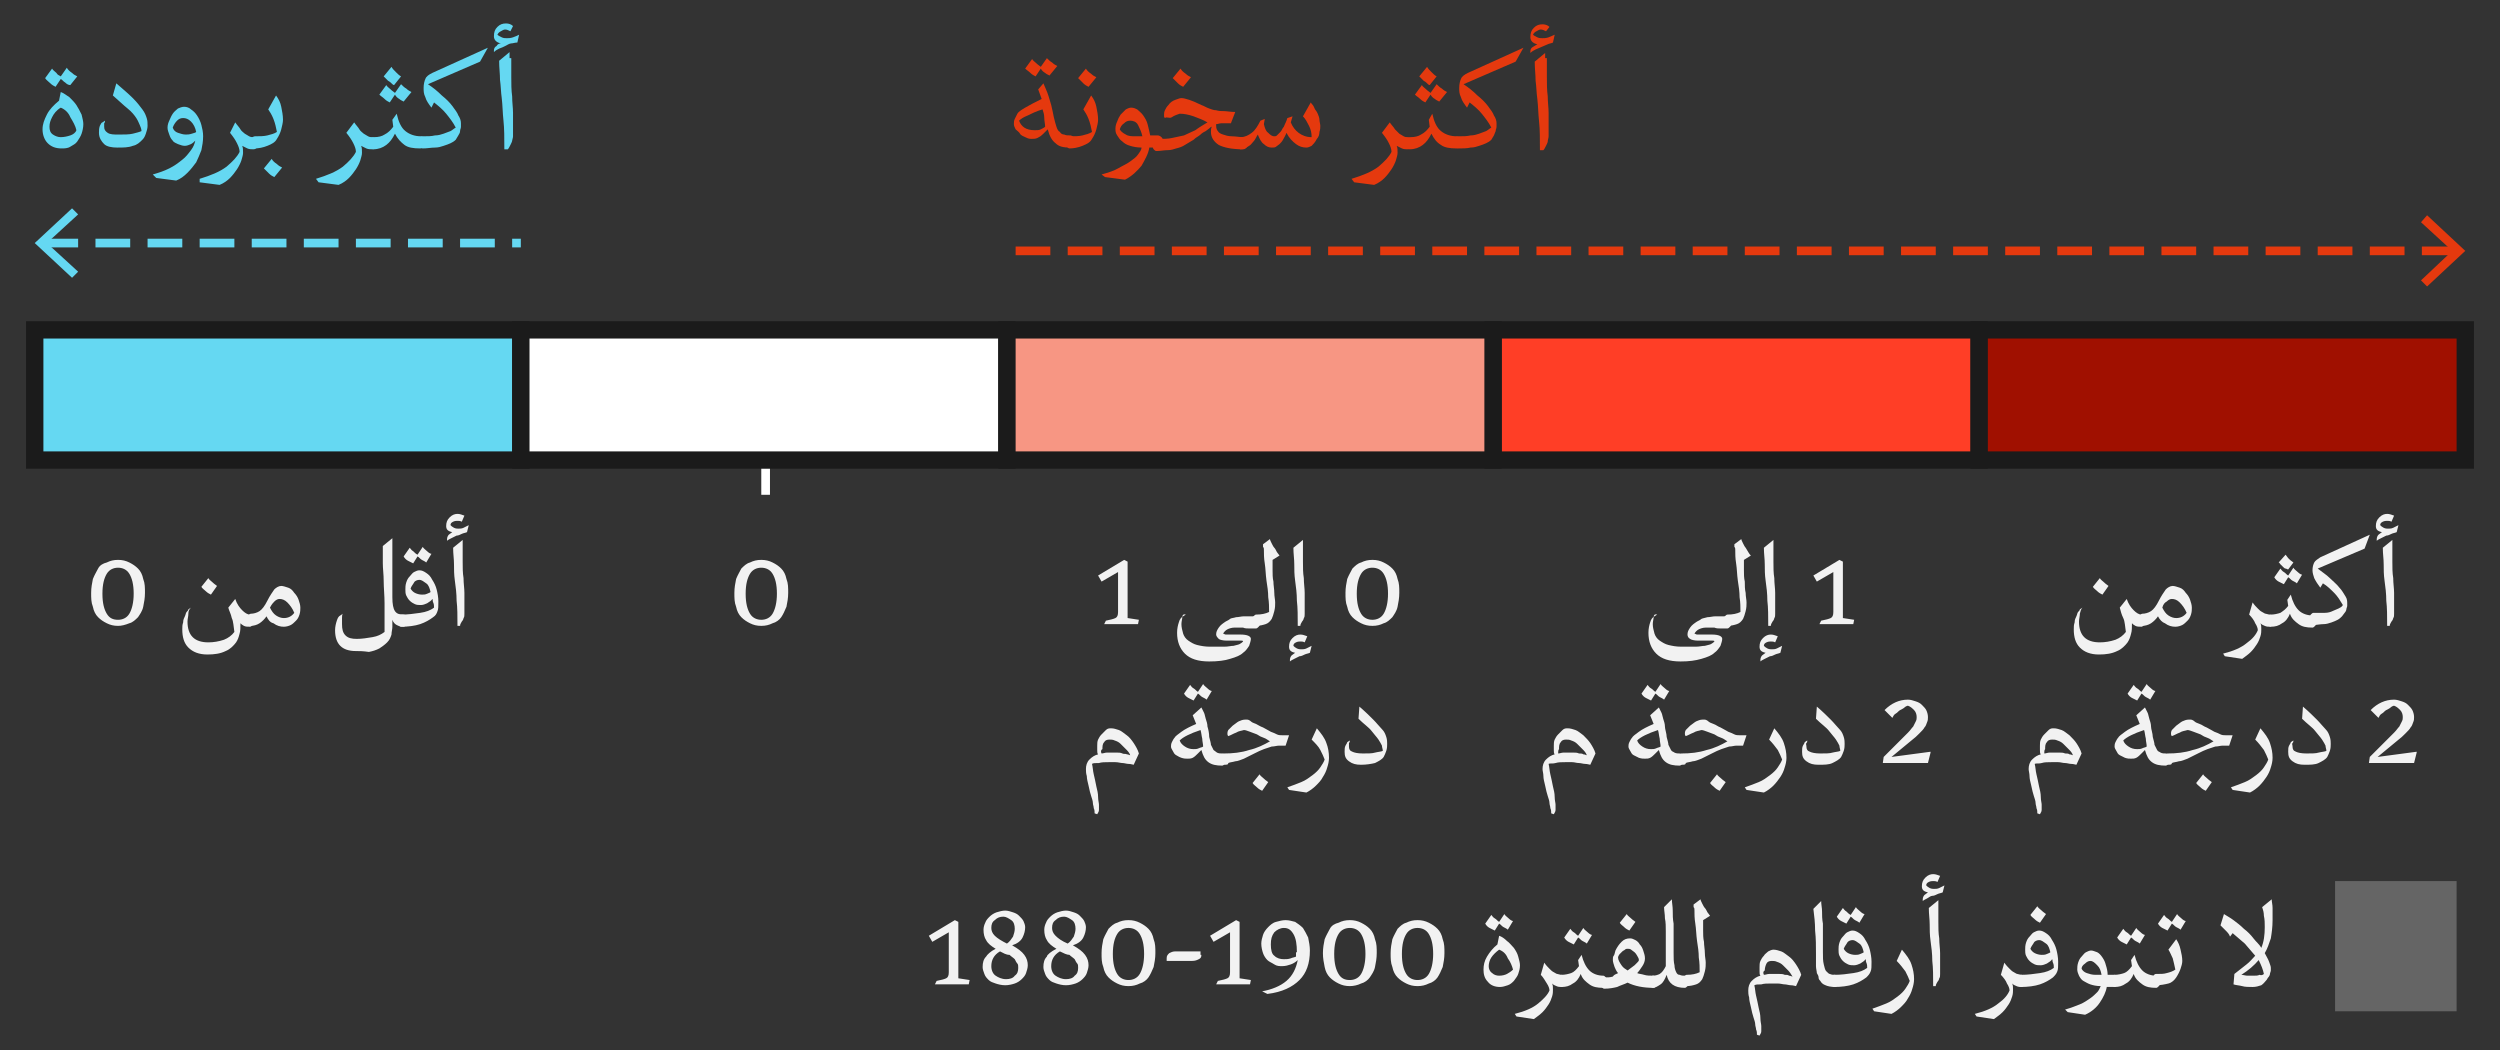 <svg xmlns="http://www.w3.org/2000/svg" id="Layer_1" viewBox="0 0 288 121"><rect x="0" y="0" width="288" height="121" fill="#333333" stroke="none"/><style>.st7{fill:#e5390e}.st9{fill:#65d8f2}.st11{enable-background:new}.st12{fill:#f2f2f2}</style><g id="Layer_1_1_"><g id="legend_mobile"><g id="Group-2-Copy" transform="translate(4 3)"><g id="legend"><g id="bar"><path id="Line-3" fill="none" stroke="#fff" stroke-linecap="square" d="M84.2 44.5v9"/><path id="Rectangle-Copy-2" fill="#65d8f2" stroke="#1b1b1b" stroke-width="2" d="M0 50V35h56v15z"/><path id="Rectangle-Copy-10" fill="#ff3e26" stroke="#1b1b1b" stroke-width="2" d="M168 50V35h56v15z"/><path id="Rectangle-Copy-6" fill="#fff" stroke="#1b1b1b" stroke-width="2" d="M56 50V35h56v15z"/><path id="Rectangle-Copy-8" fill="#f79683" stroke="#1b1b1b" stroke-width="2" d="M112 50V35h56v15z"/><path id="Rectangle-Copy-11" fill="#a01000" stroke="#1b1b1b" stroke-width="2" d="M224 50V35h56v15z"/><g id="arrow" transform="rotate(180 140 16.5)"><path id="Stroke-1" fill="none" stroke="#e5390e" stroke-dasharray="4,2" d="M1 7.1h166.5"/><path id="Fill-4" d="M4.4 3L0 7.1l4.4 4.1.7-.8-3.6-3.3 3.6-3.4z" class="st7"/></g><g id="arrow_1_" transform="translate(0 24)"><path id="Stroke-1_1_" fill="none" stroke="#65d8f2" stroke-dasharray="4,2" d="M1 1h55"/><path id="Fill-4_1_" d="M4.3-3L0 1l4.3 4 .7-.7L1.4 1 5-2.3z" class="st9"/></g></g></g><g id="Group" transform="translate(0 87)"><path id="Rectangle-Copy" fill="#656565" d="M265 26.5v-15h14v15z"/></g></g></g></g><g id="text"><g class="st11"><path d="M13.6 72.1c-.5 0-.9-.1-1.3-.3-.4-.2-.7-.4-1-.7s-.5-.7-.6-1.2c-.2-.5-.2-1-.2-1.6s.1-1.1.2-1.6c.2-.5.4-.8.6-1.2s.6-.6 1-.7c.4-.2.8-.3 1.3-.3s.9.1 1.3.3c.4.2.7.4 1 .7.3.3.5.7.6 1.2.2.5.2 1 .2 1.6s-.1 1.1-.2 1.6-.4.9-.6 1.2c-.3.3-.6.6-1 .7-.5.2-.9.3-1.3.3zm0-.7c.5 0 1-.2 1.3-.7.3-.5.5-1.3.5-2.3 0-1.1-.2-1.8-.5-2.3-.3-.5-.8-.7-1.3-.7s-1 .2-1.3.7c-.3.5-.5 1.2-.5 2.3 0 1.1.2 1.8.5 2.3s.7.7 1.3.7zM21.7 70.7c0 .3-.1.6-.1.9 0 .8.2 1.4.6 1.8.4.4 1 .6 1.8.6.6 0 1.2-.1 1.8-.3.5-.2.9-.5 1.2-.9-.1-.6-.1-1.2-.3-1.6-.1-.5-.3-.8-.4-1.2l.8-1c.2.6.5 1 .8 1.3.3.3.6.5.9.5.1 0 .2.1.3.2.1.1.2.3.2.5s-.1.4-.2.5c-.1.1-.2.2-.3.2-.3 0-.5 0-.7-.1-.2-.1-.3-.2-.4-.3 0 .5 0 .9-.1 1.2-.1.4-.2.7-.4 1-.3.4-.7.8-1.2 1-.6.3-1.3.4-2.1.4-1 0-1.7-.3-2.2-.8-.5-.5-.7-1.2-.7-2.1 0-.3 0-.5.1-.8 0-.3.1-.5.2-.7s.1-.4.2-.5c.1-.1.2-.2.2-.3l.3-.2c-.2.2-.3.4-.3.7zm2.6-2.2c-.2-.1-.4-.2-.6-.4s-.4-.3-.5-.5l.8-1c.1.2.3.3.5.5s.4.3.5.4l-.7 1z" class="st12"/><path d="M30.7 71c-.2.3-.5.6-.8.8-.3.2-.7.3-1 .3-.1 0-.2-.1-.3-.2-.1-.1-.1-.3-.1-.5s0-.4.1-.5c.1-.1.2-.2.3-.2.3 0 .7-.1 1-.3s.6-.6.9-1.2c.3-.6.6-1 .8-1.3.2-.2.5-.4.8-.4.2 0 .5.1.8.2.3.1.5.3.7.6.2.2.4.5.5.8.1.3.2.6.2.9 0 .2 0 .5-.1.8-.1.3-.2.5-.4.7s-.4.4-.6.5c-.2.1-.5.2-.8.2-.4 0-.8-.1-1.2-.4-.4-.1-.6-.4-.8-.8zm.4-1c.2.4.4.7.7.9s.6.3.9.3c.5 0 .9-.2 1.2-.6-.2-.5-.5-.9-.8-1.2-.3-.3-.6-.4-.9-.4-.2 0-.4.1-.6.3-.1.1-.3.3-.5.7zM39.5 70.7c-.1.1-.1.3-.1.5v.7c0 .6.1 1 .4 1.3.3.3.7.4 1.3.4.6 0 1.2-.1 1.8-.2.6-.1 1-.3 1.4-.6v-3.3c0-.9-.1-1.8-.1-2.6 0-.7-.1-1.4-.1-2v-2l1.1-.9v6.8c0 .8.1 1.3.3 1.6s.5.4 1 .4c.1 0 .2.1.3.2.1.1.2.3.2.5s-.1.4-.2.5c-.1.1-.2.2-.3.2-.4 0-.6-.1-.8-.2-.2-.1-.4-.3-.5-.6v.8c0 .3-.1.6-.1.9-.1.3-.2.6-.5.9-.3.3-.6.5-.9.7-.4.2-.7.3-1.2.4-.7-.1-1.1-.1-1.5-.1-.8 0-1.4-.2-1.8-.6s-.6-1-.6-1.8c0-.4.1-.8.2-1.1.1-.3.2-.5.4-.6l.3-.2z" class="st12"/><path d="M50 70c0-.2 0-.4-.1-.6s0-.3-.1-.4c-.1.2-.3.3-.6.5-.2.1-.5.2-.7.2-.2 0-.5 0-.7-.1-.2-.1-.4-.2-.6-.4-.2-.2-.3-.4-.4-.6-.1-.2-.1-.5-.1-.7 0-.2 0-.5.1-.8.1-.3.2-.5.4-.7.2-.2.3-.4.5-.5.2-.1.4-.2.6-.2.3 0 .5.1.8.3.3.2.5.4.7.8.2.3.4.7.5 1.1s.2.9.2 1.4c0 .5 0 .9-.1 1.1-.1.3-.2.5-.5.7-.4.3-.9.6-1.5.8-.6.2-1.4.3-2.2.3-.1 0-.2-.1-.3-.2-.1-.1-.1-.3-.1-.5s0-.4.1-.5c.1-.1.2-.2.3-.2.8 0 1.5-.1 2.2-.2.7-.1 1.2-.3 1.6-.6zm-.9-5.2c-.1-.1-.3-.2-.5-.3-.2-.1-.3-.3-.5-.4l-.5.8-.6-.3c-.2-.1-.4-.3-.5-.5l.7-1c.1.1.2.3.4.4.2.2.3.3.5.4l.6-.9c.1.2.3.3.5.5s.4.3.5.3l-.6 1zm-1.8 3c.1.2.3.4.5.5.2.1.5.2.8.2.2 0 .4 0 .6-.1.2-.1.3-.1.4-.2-.1-.4-.2-.8-.5-1-.3-.2-.5-.4-.8-.4-.2 0-.5.1-.6.3s-.3.4-.4.7zM53.2 60.1c-.2-.1-.3-.1-.5-.1-.1 0-.3 0-.5.1s-.3.2-.3.4c.1.1.2.2.4.3.2.1.4.1.5.1.2 0 .4 0 .6-.1l.6-.3-.2.8c-.2.1-.4.1-.6.2-.2.1-.4.2-.6.2l-.6.3c-.2.1-.4.2-.5.3v-.2c0-.2.1-.4.2-.5s.3-.2.4-.3c-.5-.1-.7-.3-.7-.7 0-.4.1-.7.4-1 .3-.3.6-.4.9-.4.3 0 .5.1.8.2l-.3.7zm.1 2.7v1.9c0 .7 0 1.3.1 1.9 0 .6.1 1.2.1 1.7v2.4c0 .2 0 .4-.1.5 0 .1-.1.3-.2.4-.1.2-.2.3-.2.5h-.3c0-1.1 0-2.1-.1-2.9 0-.8-.1-1.6-.2-2.3-.1-.7-.1-1.3-.1-1.9 0-.6-.1-1.2-.1-1.9l1.1-.9v.6z" class="st12"/></g><g class="st11"><path d="M127.4 71.5c.5-.1.9-.2 1.1-.3.2-.1.3-.3.3-.7v-4.6l-1.9 1.1-.4-.7 3-1.8.4.2v6.5l1.3.2-.1.5h-3.9l.2-.4zM136.2 71.1c0 .2-.1.5-.1.8 0 .4.1.7.2 1.1.1.3.3.6.6.8s.6.4 1 .5c.4.1.9.2 1.5.2h1.6c.5 0 .8-.1 1.1-.1.3-.1.5-.1.7-.2.2-.1.3-.2.4-.3 0-.1-.1-.1-.2-.1h-1.7c-.4 0-.8-.1-.9-.2s-.3-.3-.3-.5c0-.3.1-.5.3-.8.2-.3.5-.5.8-.7.2-.1.4-.2.5-.3s.4-.1.7-.2c.3 0 .6-.1.9-.1h1.4c.1 0 .2.1.3.2.1.1.2.3.2.5s-.1.4-.2.5c-.1.1-.2.2-.3.2h-.8c-.2 0-.5 0-.7-.1h-1c-.3 0-.6.1-.8.2-.2.1-.4.3-.5.5.1 0 .2.1.3.1h1.7c.8 0 1.2.2 1.2.5 0 .2-.1.5-.2.8-.2.3-.4.6-.7.8-.3.3-.8.5-1.5.7-.6.2-1.4.3-2.4.3-1.3 0-2.2-.3-2.8-.9-.6-.6-.9-1.4-.9-2.4 0-.5.1-.9.2-1.2.1-.4.3-.6.5-.7l.3-.2c-.3-.1-.4.1-.4.3z" class="st12"/><path d="M146.3 62.1c0 .1.1.3.2.5s.2.4.3.5.2.3.3.5c.1.1.2.3.3.4l-.8.5v1.2c0 .4 0 .9.1 1.3 0 .4.1.9.1 1.3s.1.8.1 1.1c0 .3 0 .6-.1 1s-.2.7-.3.9c-.2.3-.4.5-.7.6-.3.1-.7.2-1.1.2-.1 0-.2-.1-.3-.2-.1-.1-.1-.3-.1-.5s0-.3.1-.4.2-.2.3-.2c.6 0 1.1-.1 1.5-.3 0-.5 0-1.1-.1-1.7 0-.6-.1-1.3-.2-1.9-.1-.7-.1-1.4-.2-2-.1-.6-.1-1.1-.1-1.6 0-.1 0-.2-.1-.3v-.3l.8-.6zM150.3 74c-.2-.1-.3-.1-.5-.1-.1 0-.3 0-.5.1s-.3.2-.3.4c.1.1.2.2.4.3.2.1.4.1.5.1.2 0 .4 0 .6-.1l.6-.3-.2.8c-.2.1-.4.1-.6.2s-.4.2-.6.2l-.6.3c-.2.1-.4.2-.5.3V76c0-.2.1-.4.2-.5s.3-.2.4-.3c-.5-.1-.7-.3-.7-.7 0-.4.1-.7.4-1 .3-.3.6-.4.9-.4.3 0 .5.1.8.2l-.3.7zm-.2-11.2v1.9c0 .7 0 1.3.1 1.9 0 .6.1 1.2.1 1.7v2.4c0 .2 0 .4-.1.5 0 .1-.1.3-.2.4-.1.2-.2.3-.2.5h-.3c0-1.1 0-2.1-.1-2.9 0-.8-.1-1.6-.2-2.3-.1-.7-.1-1.3-.1-1.9 0-.6-.1-1.2-.1-1.9l1.1-.9v.6zM158.1 72.1c-.5 0-.9-.1-1.3-.3-.4-.2-.7-.4-1-.7-.3-.3-.5-.7-.6-1.2-.2-.5-.2-1-.2-1.6s.1-1.1.2-1.6c.2-.5.4-.8.6-1.2.3-.3.6-.6 1-.7.4-.2.8-.3 1.3-.3s.9.1 1.3.3c.4.2.7.4 1 .7.3.3.5.7.6 1.2.2.5.2 1 .2 1.6s-.1 1.1-.2 1.6-.4.9-.6 1.2c-.3.3-.6.6-1 .7-.4.2-.8.3-1.3.3zm0-.7c.5 0 1-.2 1.3-.7.3-.5.5-1.3.5-2.3 0-1.1-.2-1.8-.5-2.3-.3-.5-.8-.7-1.3-.7s-1 .2-1.3.7c-.3.5-.5 1.2-.5 2.3 0 1.1.2 1.8.5 2.3.3.5.8.7 1.3.7zM125.8 88c.1.4.1.8.2 1.2.1.4.2.9.3 1.4.1.4.2.8.2 1.2 0 .4.1.7.1.9v.6c0 .2-.1.3-.2.5l-.3-.1c0-.2 0-.4-.1-.6 0-.2-.1-.4-.1-.6 0-.2-.1-.5-.2-.8-.1-.3-.2-.7-.3-1.2-.1-.4-.2-.8-.2-1.1-.1-.3-.1-.6-.1-.8 0-.4.1-.8.4-1.1.3-.3.6-.5 1-.6-.1-.1-.1-.3-.1-.5v-.5c0-.2 0-.5.1-.7.1-.2.2-.4.4-.6l.5-.5c.2-.2.4-.2.6-.2.3 0 .6.1.9.2.3.1.6.4.9.6s.6.6.8.9.5.8.6 1.2l-.6 1.3c-.1 0-.3-.1-.6-.1-.2 0-.5-.1-.7-.1s-.5-.1-.8-.1h-.8c-.4 0-.8 0-1.1.1-.4 0-.7 0-.8.1zm1.1-1.2c.2 0 .4-.1.6-.1h1.2c.2 0 .4 0 .6.1s.4 0 .5.1c.2 0 .3.1.4.1-.1-.3-.3-.5-.5-.7l-.6-.6c-.2-.2-.4-.3-.7-.4-.2-.1-.4-.1-.6-.1-.3 0-.5.1-.6.3-.2.2-.2.5-.2.8-.2.1-.2.3-.1.5zM138.4 81.5l.3.6c.1.2.1.4.2.7s.2.6.2.9c.1.3.2.8.2 1.2.1.4.2.7.2.9l.3.6c.1.1.3.2.4.3.2.1.4.1.6.1.1 0 .2.1.3.2.1.1.2.3.2.5s-.1.4-.2.5c-.1.1-.2.2-.3.2-.7 0-1.2-.1-1.6-.4-.4-.3-.6-.7-.8-1.4l-.4.4c-.2.2-.4.4-.6.5-.2.1-.4.1-.6.1-.2 0-.4 0-.7-.1s-.4-.2-.6-.3c-.2-.1-.3-.3-.4-.5-.1-.2-.2-.3-.2-.5 0-.1 0-.3.1-.5s.2-.4.3-.5c.1-.2.4-.4.8-.7.4-.3 1-.6 1.7-.9l-.4-1 1-.9zm-.1 2.6c-.6.2-1.1.4-1.5.6-.4.2-.7.4-.9.6.1.3.3.5.6.7s.6.3 1 .3c.2 0 .4 0 .6-.1.2-.1.4-.1.5-.2 0-.3-.1-.6-.1-.9-.1-.4-.1-.7-.2-1zm.7-3.5c-.1-.1-.3-.2-.5-.3s-.3-.3-.5-.4l-.5.8-.6-.3c-.2-.1-.4-.3-.5-.5l.7-1c.1.1.2.3.4.4s.3.3.5.4l.6-.9c.1.2.3.3.5.5s.4.3.5.3l-.6 1z" class="st12"/><path d="M141 88.1c-.1 0-.2 0-.3-.1-.1-.1-.1-.3-.1-.5s0-.3.1-.5.2-.2.3-.2c1 0 2-.1 2.9-.4.9-.2 1.7-.6 2.4-1-.2-.1-.4-.3-.7-.4-.3-.1-.5-.2-.8-.4-.3-.1-.5-.2-.8-.3-.3-.1-.5-.2-.7-.2-.3.1-.6.1-.9.3-.3.1-.6.3-.9.4-.1-.1-.1-.2-.1-.3 0-.1 0-.2.1-.4l.5-.5c.3-.2.5-.4.7-.5.2-.1.5-.2.7-.2h.3c.1 0 .3.1.4.2s.3.2.6.3c.2.1.5.3.8.4.4.2.7.4.9.5.3.1.5.2.7.3.2.1.4.1.6.1h.8l-.4 1.2h-.8c-.2 0-.5.1-.8.1l-.9.3c-.3.1-.7.3-1.1.5l-1.2.6c-.3.1-.7.3-1 .3-.3.1-.6.1-.8.2 0 .2-.2.2-.5.2zm4.4 3c-.2-.1-.4-.2-.6-.4-.2-.2-.4-.3-.5-.5l.8-1c.1.2.3.3.5.5s.4.3.5.4l-.7 1zM151.7 83.9c.5.6.9 1.1 1.1 1.7.2.5.3 1.1.3 1.7 0 .4-.1.8-.2 1.1-.1.4-.3.8-.5 1.1-.2.4-.5.7-.8 1-.3.3-.7.6-1.1.8l-2-.3-.2-.3c.6-.2 1.1-.4 1.6-.6s.9-.5 1.3-.8c.4-.3.7-.6.9-.9.2-.3.4-.6.5-.9-.1-.3-.3-.7-.5-1.1s-.6-.8-1-1.2l.6-1.3zM156.6 81.4c.7.6 1.2 1.1 1.6 1.5.4.4.7.8 1 1.1s.4.6.5.9c.1.3.1.6.1.8 0 .2 0 .5-.1.8-.1.3-.2.5-.3.7-.2.3-.6.5-1 .7-.4.1-1 .2-1.6.2-.6 0-1-.1-1.4-.4-.4-.3-.5-.6-.5-1.1 0-.3 0-.5.1-.7.1-.2.2-.3.2-.4l.3-.2c0 .1 0 .2-.1.3v.4c0 .3.1.5.4.6.2.1.6.2 1.2.2s1.1 0 1.4-.1c.4-.1.7-.1.9-.2 0-.2-.1-.4-.1-.6-.1-.2-.2-.4-.4-.7-.2-.3-.5-.6-.8-1s-.9-.8-1.5-1.4l.1-1.4z" class="st12"/></g><g class="st11"><path d="M87.7 72.1c-.5 0-.9-.1-1.3-.3-.4-.2-.7-.4-1-.7-.3-.3-.5-.7-.6-1.2-.2-.5-.2-1-.2-1.6s.1-1.1.2-1.6c.2-.5.4-.8.6-1.2.3-.3.6-.6 1-.7.4-.2.8-.3 1.3-.3s.9.1 1.3.3c.4.2.7.4 1 .7s.5.7.6 1.2c.2.5.2 1 .2 1.6s-.1 1.1-.2 1.6c-.2.5-.4.9-.6 1.2s-.6.6-1 .7c-.4.2-.8.3-1.3.3zm0-.7c.5 0 1-.2 1.3-.7s.5-1.3.5-2.3c0-1.1-.2-1.8-.5-2.3-.3-.5-.8-.7-1.3-.7s-1 .2-1.3.7c-.3.5-.5 1.2-.5 2.3 0 1.1.2 1.8.5 2.3.3.5.8.7 1.3.7z" class="st12"/></g><g class="st11"><path d="M190.5 71.1c0 .2-.1.5-.1.8 0 .4.1.7.2 1.1.1.3.3.6.6.8.3.2.6.4 1 .5.4.1.9.2 1.5.2h1.6c.5 0 .8-.1 1.1-.1.3-.1.5-.1.7-.2.2-.1.3-.2.4-.3 0-.1-.1-.1-.2-.1h-1.7c-.4 0-.8-.1-.9-.2-.2-.1-.3-.3-.3-.5 0-.3.1-.5.3-.8.2-.3.5-.5.8-.7.2-.1.4-.2.5-.3.2-.1.4-.1.7-.2.3 0 .6-.1.9-.1h1.4c.1 0 .2.1.3.2.1.1.2.3.2.5s-.1.4-.2.5c-.1.1-.2.2-.3.2h-.8c-.2 0-.5 0-.7-.1h-1c-.3 0-.6.1-.8.2-.2.1-.4.3-.5.5.1 0 .2.1.3.1h1.7c.8 0 1.2.2 1.2.5 0 .2-.1.5-.2.8-.2.3-.4.6-.7.8-.3.3-.8.5-1.5.7s-1.4.3-2.4.3c-1.3 0-2.2-.3-2.8-.9-.6-.6-.9-1.4-.9-2.4 0-.5.1-.9.2-1.2.1-.4.3-.6.5-.7l.3-.2c-.3-.1-.4.1-.4.3z" class="st12"/><path d="M200.6 62.1c0 .1.1.3.2.5s.2.4.3.5c.1.2.2.3.3.5s.2.3.3.4l-.8.5v1.2c0 .4 0 .9.1 1.3 0 .4 0 .9.1 1.3 0 .4.1.8.1 1.1 0 .3 0 .6-.1 1s-.2.7-.3.9c-.2.3-.4.5-.7.6s-.7.2-1.1.2c-.1 0-.2-.1-.3-.2-.1-.1-.1-.3-.1-.5s0-.3.1-.4.2-.2.3-.2c.6 0 1.1-.1 1.5-.3 0-.5 0-1.1-.1-1.7 0-.6-.1-1.3-.2-1.9-.1-.7-.1-1.4-.2-2-.1-.6-.1-1.1-.1-1.6 0-.1 0-.2-.1-.3v-.3l.8-.6zM204.5 74c-.2-.1-.3-.1-.5-.1-.1 0-.3 0-.5.1s-.3.2-.3.4c.1.1.2.2.4.3.2.1.4.1.5.1.2 0 .4 0 .6-.1l.6-.3-.2.8c-.2.1-.4.1-.6.2-.2.1-.4.2-.6.2l-.6.3c-.2.1-.4.2-.5.3V76c0-.2.1-.4.2-.5s.3-.2.4-.3c-.5-.1-.7-.3-.7-.7 0-.4.1-.7.4-1 .3-.3.6-.4.9-.4.3 0 .5.1.8.2l-.3.7zm-.2-11.2v1.9c0 .7 0 1.3.1 1.9 0 .6.1 1.2.1 1.7v2.4c0 .2 0 .4-.1.5 0 .1-.1.3-.2.4-.1.2-.2.3-.2.5h-.3c0-1.1 0-2.1-.1-2.9 0-.8-.1-1.6-.2-2.3-.1-.7-.1-1.3-.1-1.9 0-.6-.1-1.2-.1-1.9l1.1-.9v.6zM209.8 71.5c.5-.1.9-.2 1.1-.3s.3-.3.3-.7v-4.6l-1.9 1.1-.4-.7 3-1.8.4.2v6.5l1.3.2-.1.5h-3.9l.2-.4zM178.4 88c.1.4.1.8.2 1.2.1.4.2.9.3 1.4.1.4.2.8.2 1.2 0 .4.1.7.1.9v.6c0 .2-.1.3-.2.5l-.3-.1c0-.2 0-.4-.1-.6 0-.2-.1-.4-.1-.6s-.1-.5-.2-.8c-.1-.3-.2-.7-.3-1.2-.1-.4-.2-.8-.2-1.1s-.1-.6-.1-.8c0-.4.1-.8.4-1.1.3-.3.6-.5 1-.6-.1-.1-.1-.3-.1-.5v-.5c0-.2 0-.5.1-.7.1-.2.2-.4.4-.6l.5-.5c.2-.2.4-.2.6-.2.3 0 .6.1.9.2s.6.4.9.6c.3.3.6.6.8.9s.5.8.6 1.2l-.6 1.3c-.1 0-.3-.1-.6-.1-.2 0-.5-.1-.7-.1-.3 0-.5-.1-.8-.1h-.8c-.4 0-.8 0-1.1.1s-.6 0-.8.1zm1.1-1.2c.2 0 .4-.1.6-.1h1.2c.2 0 .4 0 .6.1.2 0 .4 0 .5.1.2 0 .3.1.4.1-.1-.3-.3-.5-.5-.7l-.6-.6c-.2-.2-.4-.3-.7-.4-.2-.1-.4-.1-.6-.1-.3 0-.5.1-.6.3-.2.2-.2.5-.2.8-.1.1-.1.3-.1.5zM191.1 81.5l.3.6c.1.2.1.4.2.7.1.3.2.6.2.9s.2.8.2 1.2c.1.4.2.7.2.9l.3.6c.1.2.3.2.4.3.2.1.4.1.6.1.1 0 .2.1.3.2.1.1.2.3.2.5s-.1.4-.2.5c-.1.1-.2.2-.3.2-.7 0-1.2-.1-1.6-.4s-.6-.7-.8-1.4l-.4.4c-.2.2-.4.4-.6.5-.2.1-.4.1-.6.1-.2 0-.4 0-.7-.1l-.6-.3c-.2-.1-.3-.3-.4-.5-.1-.2-.2-.3-.2-.5 0-.1 0-.3.1-.5s.2-.4.3-.5c.1-.2.4-.4.8-.7.4-.3 1-.6 1.7-.9l-.4-1 1-.9zm-.1 2.6c-.6.2-1.1.4-1.5.6-.4.2-.7.4-.9.6.1.3.3.5.6.7s.6.3 1 .3c.2 0 .4 0 .6-.1.2-.1.4-.1.5-.2 0-.3-.1-.6-.1-.9-.1-.4-.1-.7-.2-1zm.7-3.5c-.1-.1-.3-.2-.5-.3s-.3-.3-.5-.4l-.5.8-.6-.3c-.2-.1-.4-.3-.5-.5l.7-1c.1.1.2.3.4.4s.3.3.5.4l.6-.9c.1.2.3.3.5.5s.4.3.5.3l-.6 1z" class="st12"/><path d="M193.7 88.1c-.1 0-.2 0-.3-.1-.1-.1-.1-.3-.1-.5s0-.3.1-.5c.1-.1.2-.2.3-.2 1 0 2-.1 2.9-.4.9-.2 1.7-.6 2.4-1-.2-.1-.4-.3-.7-.4-.3-.1-.5-.2-.8-.4-.3-.1-.5-.2-.8-.3-.3-.1-.5-.2-.7-.2-.3.1-.6.1-.9.3-.3.1-.6.3-.9.4-.1-.1-.1-.2-.1-.3 0-.1 0-.2.1-.4l.5-.5c.3-.2.5-.4.7-.5.2-.1.5-.2.7-.2h.3c.1 0 .3.1.4.2s.3.2.6.3.5.3.8.4c.4.2.7.4.9.5.3.1.5.2.7.3.2.1.4.1.6.1h.8l-.4 1.2h-.8c-.2 0-.5.1-.8.1l-.9.3c-.3.1-.7.3-1.1.5l-1.2.6c-.3.1-.7.3-1 .3-.3.1-.6.1-.8.2 0 .2-.2.2-.5.2zm4.4 3c-.2-.1-.4-.2-.6-.4s-.4-.3-.5-.5l.8-1c.1.2.3.3.5.5s.4.3.5.4l-.7 1zM204.4 83.9c.5.6.9 1.1 1.1 1.7s.3 1.1.3 1.7c0 .4-.1.8-.2 1.1-.1.4-.3.8-.5 1.1s-.5.7-.8 1c-.3.3-.7.6-1.1.8l-2-.3-.2-.3c.6-.2 1.1-.4 1.6-.6s.9-.5 1.3-.8c.4-.3.7-.6.9-.9.2-.3.4-.6.5-.9-.1-.3-.3-.7-.5-1.1-.3-.4-.6-.8-1-1.2l.6-1.3zM209.3 81.4c.7.6 1.2 1.1 1.6 1.5.4.4.7.8 1 1.1s.4.6.5.9c.1.3.1.6.1.8 0 .2 0 .5-.1.8s-.2.5-.3.7c-.2.3-.6.5-1 .7s-1 .2-1.6.2c-.6 0-1-.1-1.4-.4-.4-.3-.5-.6-.5-1.1 0-.3 0-.5.1-.7.1-.2.2-.3.2-.4l.3-.2c0 .1 0 .2-.1.3s0 .2 0 .4c0 .3.1.5.4.6.2.1.6.2 1.2.2s1.1 0 1.4-.1c.4-.1.7-.1.9-.2 0-.2-.1-.4-.1-.6-.1-.2-.2-.4-.4-.7-.2-.3-.5-.6-.8-1s-.9-.8-1.5-1.4l.1-1.4zM217.1 81.8c.8-.8 1.7-1.2 2.7-1.2.3 0 .6.1.9.2.3.1.5.2.7.4.2.2.4.4.5.6.1.2.2.5.2.8 0 .2 0 .4-.1.6-.1.2-.1.4-.3.6-.1.2-.3.4-.6.7s-.5.5-.9.8l-2.3 1.9 4.5-.6v.1l-.3 1.2h-5.2l.1-.7 1.8-1.8 1-1c.3-.3.4-.5.6-.7l.3-.6c.1-.2.1-.3.1-.5 0-.3-.1-.6-.3-.8-.2-.2-.4-.4-.7-.5-.1 0-.3.1-.4.2s-.3.2-.5.3c-.2.1-.3.3-.5.4-.2.1-.3.3-.4.5l-.9-.9z" class="st12"/></g><g class="st11"><path d="M239.6 70.7c0 .3-.1.6-.1.9 0 .8.2 1.4.6 1.8.4.4 1 .6 1.8.6.6 0 1.2-.1 1.8-.3.5-.2.9-.5 1.2-.9-.1-.6-.1-1.2-.3-1.6s-.3-.8-.4-1.2l.8-1c.2.6.5 1 .8 1.3.3.3.6.5.9.5.1 0 .2.1.3.2s.2.3.2.5-.1.4-.2.5-.2.2-.3.2c-.3 0-.5 0-.7-.1-.2-.1-.3-.2-.4-.3 0 .5 0 .9-.1 1.2-.1.4-.2.7-.4 1-.3.4-.7.8-1.2 1-.6.3-1.3.4-2.1.4-1 0-1.7-.3-2.2-.8-.5-.5-.7-1.2-.7-2.1 0-.3 0-.5.1-.8 0-.3.1-.5.2-.7s.1-.4.2-.5c.1-.1.2-.2.2-.3l.3-.2c-.2.2-.2.4-.3.7zm2.6-2.2c-.2-.1-.4-.2-.6-.4s-.4-.3-.5-.5l.8-1c.1.2.3.3.5.5s.4.3.5.4l-.7 1z" class="st12"/><path d="M248.6 71c-.2.3-.5.6-.8.8-.3.2-.7.3-1 .3-.1 0-.2-.1-.3-.2-.1-.1-.1-.3-.1-.5s0-.4.1-.5c.1-.1.2-.2.3-.2.3 0 .7-.1 1-.3s.6-.6.9-1.2c.3-.6.6-1 .8-1.3.2-.2.5-.4.8-.4.2 0 .5.1.8.2.3.1.5.3.7.6.2.2.4.5.5.8.1.3.2.6.2.9 0 .2 0 .5-.1.8-.1.3-.2.5-.4.7s-.4.4-.6.5c-.2.1-.5.2-.8.2-.4 0-.8-.1-1.2-.4-.3-.1-.6-.4-.8-.8zm.5-1c.2.4.4.7.7.9s.6.3.9.3c.5 0 .9-.2 1.2-.6-.2-.5-.5-.9-.8-1.2-.3-.3-.6-.4-.9-.4-.2 0-.4.1-.6.3-.2.1-.4.3-.5.7zM259.5 69.4c.2.3.4.5.6.7.2.2.3.3.5.4.2.1.3.2.4.2.1 0 .3.1.5.1.1 0 .2.1.3.2.1.1.2.3.2.5s-.1.4-.2.5c-.1.1-.2.2-.3.2-.2 0-.4 0-.6-.1-.2-.1-.3-.1-.5-.3.1.2.1.4.1.7 0 .2 0 .5-.1.8-.1.3-.2.6-.4.9-.2.3-.4.6-.7.9-.3.3-.6.5-1 .8l-2-.3-.2-.3c1.2-.3 2.1-.7 2.7-1.2.7-.5 1.1-1 1.3-1.5 0-.2-.1-.5-.3-.8-.1-.3-.4-.7-.7-1l.4-1.4z" class="st12"/><path d="M263.9 68.5c.2.8.5 1.4.9 1.8.4.4 1 .6 1.6.6.1 0 .2.1.3.2.1.1.2.3.2.5s-.1.4-.2.5c-.1.1-.2.2-.3.2-.7 0-1.2-.1-1.6-.4-.4-.3-.8-.6-1-1.2-.2.5-.5.9-.9 1.1-.4.3-.8.4-1.3.4-.1 0-.2-.1-.3-.2-.1-.1-.1-.3-.1-.5s0-.4.1-.5c.1-.1.2-.2.3-.2.4 0 .8-.1 1.1-.2.3-.2.6-.4.9-.8l-.1-.7.4-.6zm.7-1.3c-.1-.1-.3-.2-.5-.3s-.3-.3-.5-.4l-.5.8-.6-.3c-.2-.1-.4-.3-.5-.5l.7-1c.1.1.2.3.4.4.2.1.3.3.5.4l.6-.9c.1.2.3.3.5.5s.4.3.5.3l-.6 1zm-1-1.6c-.1 0-.2-.1-.3-.1s-.2-.1-.3-.2l-.3-.3c-.1-.1-.1-.2-.2-.2l.8-.9c.1.1.2.3.4.5s.4.3.5.4l-.6.8z" class="st12"/><path d="M272.4 63.2l-5.4 2.3c.5.4 1 .7 1.4 1.1.4.4.8.7 1.1 1.1.3.3.5.7.7 1s.2.6.2.8v.3c0 .1-.1.3-.1.4s-.1.3-.2.4-.2.3-.3.4c-.1.1-.3.3-.5.4-.2.1-.4.2-.7.3-.3.1-.6.2-.9.2-.4 0-.8.1-1.2.1-.1 0-.2-.1-.3-.2s-.1-.3-.1-.5 0-.4.1-.5.2-.2.3-.2h1.3c.4 0 .7-.1.9-.2s.5-.2.7-.3c.2-.1.4-.2.5-.4-.3-.5-.6-1-1-1.4-.4-.4-.8-.8-1.3-1.1l-.3.5c-.3-.4-.5-.7-.7-1.1-.1-.3-.2-.6-.2-.9 0-.4.1-.7.2-.9.1-.2.4-.4.7-.6l5.7-2.6-.6 1.6zM275.5 60.1c-.2-.1-.3-.1-.5-.1-.1 0-.3 0-.5.1s-.3.2-.3.4c.1.1.2.2.4.3.2.1.4.1.5.1.2 0 .4 0 .6-.1l.6-.3-.2.8c-.2.1-.4.1-.6.2-.2.1-.4.2-.6.2l-.6.3c-.2.1-.4.2-.5.3v-.2c0-.2.1-.4.2-.5s.3-.2.4-.3c-.5-.1-.7-.3-.7-.7 0-.4.1-.7.4-1 .3-.3.6-.4.9-.4.3 0 .5.1.8.2l-.3.7zm.1 2.7v1.9c0 .7 0 1.3.1 1.9 0 .6.1 1.2.1 1.7v2.4c0 .2 0 .4-.1.5 0 .1-.1.3-.2.4-.1.2-.2.3-.2.5h-.3c0-1.1 0-2.1-.1-2.9 0-.8-.1-1.6-.2-2.3-.1-.7-.1-1.3-.1-1.9 0-.6-.1-1.2-.1-1.9l1.1-.9v.6zM234.4 88c.1.4.1.8.2 1.2.1.4.2.9.3 1.4.1.4.2.8.2 1.2 0 .4.1.7.1.9v.6c0 .2-.1.3-.2.5l-.3-.1c0-.2 0-.4-.1-.6 0-.2-.1-.4-.1-.6s-.1-.5-.2-.8c-.1-.3-.2-.7-.3-1.2-.1-.4-.2-.8-.2-1.1s-.1-.6-.1-.8c0-.4.1-.8.4-1.1.3-.3.6-.5 1-.6-.1-.1-.1-.3-.1-.5v-.5c0-.2 0-.5.1-.7.1-.2.2-.4.4-.6l.5-.5c.2-.2.4-.2.6-.2.3 0 .6.1.9.2s.6.4.9.6c.3.3.6.6.8.9s.5.8.6 1.2l-.6 1.3c-.1 0-.3-.1-.6-.1-.2 0-.5-.1-.7-.1-.3 0-.5-.1-.8-.1h-.8c-.4 0-.8 0-1.1.1s-.6 0-.8.1zm1.1-1.2c.2 0 .4-.1.6-.1h1.2c.2 0 .4 0 .6.1.2 0 .4 0 .5.1.2 0 .3.1.4.1-.1-.3-.3-.5-.5-.7l-.6-.6c-.2-.2-.4-.3-.7-.4-.2-.1-.4-.1-.6-.1-.3 0-.5.1-.6.3-.2.2-.2.5-.2.8-.1.1-.1.3-.1.5zM247.1 81.5l.3.6c.1.2.1.4.2.7.1.3.2.6.2.9s.2.8.2 1.2c.1.4.2.7.2.9l.3.6c.1.2.3.2.4.3.2.1.4.1.6.1.1 0 .2.1.3.2.1.1.2.3.2.5s-.1.4-.2.5c-.1.1-.2.2-.3.2-.7 0-1.2-.1-1.6-.4s-.6-.7-.8-1.4l-.4.4c-.2.2-.4.4-.6.5-.2.1-.4.1-.6.1-.2 0-.4 0-.7-.1l-.6-.3c-.2-.1-.3-.3-.4-.5-.1-.2-.2-.3-.2-.5 0-.1 0-.3.1-.5s.2-.4.3-.5c.1-.2.4-.4.8-.7.4-.3 1-.6 1.7-.9l-.4-1 1-.9zm-.1 2.6c-.6.2-1.1.4-1.5.6-.4.2-.7.4-.9.6.1.3.3.5.6.7s.6.3 1 .3c.2 0 .4 0 .6-.1.2-.1.4-.1.5-.2 0-.3-.1-.6-.1-.9-.1-.4-.1-.7-.2-1zm.7-3.5c-.1-.1-.3-.2-.5-.3s-.3-.3-.5-.4l-.5.8-.6-.3c-.2-.1-.4-.3-.5-.5l.7-1c.1.1.2.3.4.4s.3.3.5.4l.6-.9c.1.2.3.3.5.5s.4.3.5.3l-.6 1z" class="st12"/><path d="M249.7 88.1c-.1 0-.2 0-.3-.1-.1-.1-.1-.3-.1-.5s0-.3.1-.5c.1-.1.2-.2.3-.2 1 0 2-.1 2.9-.4.9-.2 1.7-.6 2.4-1-.2-.1-.4-.3-.7-.4-.3-.1-.5-.2-.8-.4-.3-.1-.5-.2-.8-.3-.3-.1-.5-.2-.7-.2-.3.1-.6.1-.9.3-.3.1-.6.3-.9.4-.1-.1-.1-.2-.1-.3 0-.1 0-.2.1-.4l.5-.5c.3-.2.5-.4.7-.5.2-.1.5-.2.7-.2h.3c.1 0 .3.1.4.2s.3.2.6.3.5.3.8.4c.4.2.7.4.9.5.3.1.5.2.7.3.2.1.4.1.6.1h.8l-.4 1.2h-.8c-.2 0-.5.1-.8.1l-.9.3c-.3.1-.7.3-1.1.5l-1.2.6c-.3.1-.7.3-1 .3-.3.1-.6.1-.8.2 0 .2-.2.2-.5.2zm4.4 3c-.2-.1-.4-.2-.6-.4s-.4-.3-.5-.5l.8-1c.1.2.3.3.5.5s.4.3.5.4l-.7 1zM260.4 83.9c.5.6.9 1.1 1.1 1.7s.3 1.1.3 1.7c0 .4-.1.8-.2 1.1-.1.4-.3.8-.5 1.1s-.5.7-.8 1c-.3.3-.7.6-1.1.8l-2-.3-.2-.3c.6-.2 1.1-.4 1.6-.6s.9-.5 1.3-.8c.4-.3.7-.6.9-.9.2-.3.4-.6.5-.9-.1-.3-.3-.7-.5-1.1-.3-.4-.6-.8-1-1.2l.6-1.3zM265.3 81.4c.7.6 1.2 1.1 1.6 1.5.4.4.7.8 1 1.1s.4.6.5.9c.1.3.1.6.1.8 0 .2 0 .5-.1.8s-.2.5-.3.7c-.2.3-.6.5-1 .7s-1 .2-1.6.2c-.6 0-1-.1-1.4-.4-.4-.3-.5-.6-.5-1.1 0-.3 0-.5.1-.7.1-.2.2-.3.2-.4l.3-.2c0 .1 0 .2-.1.3s0 .2 0 .4c0 .3.1.5.4.6.2.1.6.2 1.2.2s1.1 0 1.4-.1c.4-.1.7-.1.9-.2 0-.2-.1-.4-.1-.6-.1-.2-.2-.4-.4-.7-.2-.3-.5-.6-.8-1s-.9-.8-1.5-1.4l.1-1.4zM273.1 81.8c.8-.8 1.7-1.2 2.7-1.2.3 0 .6.1.9.2.3.1.5.2.7.4.2.2.4.4.5.6.1.2.2.5.2.8 0 .2 0 .4-.1.6-.1.2-.1.4-.3.6-.1.2-.3.4-.6.7s-.5.5-.9.8l-2.3 1.9 4.5-.6v.1l-.3 1.2h-5.2l.1-.7 1.8-1.8 1-1c.3-.3.4-.5.6-.7l.3-.6c.1-.2.1-.3.1-.5 0-.3-.1-.6-.3-.8-.2-.2-.4-.4-.7-.5-.1 0-.3.1-.4.2s-.3.2-.5.3c-.2.1-.3.3-.5.4-.2.1-.3.3-.4.5l-.9-.9z" class="st12"/></g><g class="st11"><path d="M120.2 9.6c.1.2.2.5.3.7.1.2.2.5.3.8.1.3.2.7.3 1 .1.4.2.9.3 1.4.1.4.2.8.3 1.1.1.3.2.5.4.6.1.2.3.3.5.3.2.1.4.1.7.1.1 0 .3.1.4.2.1.1.2.3.2.5s-.1.4-.2.5c-.1.1-.2.2-.4.2-.8 0-1.3-.1-1.7-.5-.4-.3-.7-.8-.9-1.6l-.5.5c-.3.3-.5.4-.7.5-.2.1-.5.1-.7.1-.3 0-.5-.1-.7-.2-.2-.1-.5-.2-.6-.4s-.3-.3-.5-.5c-.1-.2-.2-.4-.2-.6 0-.2 0-.4.1-.6l.3-.6c.1-.2.4-.4.9-.7.5-.3 1.1-.6 1.9-1l-.4-1.1.6-.7zm-.1 3c-.7.2-1.3.5-1.7.7-.5.2-.8.4-1 .6.1.3.3.6.6.8s.7.3 1.2.3c.3 0 .5 0 .7-.1.2-.1.4-.2.5-.3 0-.3-.1-.7-.1-1 0-.4-.1-.7-.2-1zm.8-3.9c-.2-.1-.4-.2-.5-.3-.2-.1-.4-.3-.5-.5l-.6.9c-.2-.1-.4-.2-.6-.4-.2-.2-.4-.3-.6-.5l.8-1.1c.1.2.3.3.5.5s.4.3.5.4l.7-1c.2.2.4.4.6.5.2.2.4.3.6.4l-.9 1.1z" class="st7"/><path d="M125.7 11c.3.4.5.8.6 1.3s.2 1 .2 1.5c0 .3-.1.7-.2 1.1-.1.4-.3.8-.5 1.1-.2.4-.6.6-1.1.8-.5.2-1 .3-1.5.3-.1 0-.2-.1-.3-.2-.1-.1-.1-.3-.1-.5s0-.4.1-.5.2-.2.4-.2c.5 0 1 0 1.4-.1.4-.1.8-.2 1.1-.4-.1-.5-.2-1-.4-1.5s-.4-.8-.6-1.1l.9-1.6zm-.3-1c-.2-.1-.4-.2-.6-.4l-.6-.6.9-1.1c.1.2.3.4.6.6.2.2.4.3.6.4l-.9 1.1zM126.9 20.1c.7-.2 1.4-.4 1.9-.7s1-.5 1.4-.8c.4-.3.7-.5.9-.8s.4-.5.4-.8c-.5 0-1-.1-1.3-.2-.4-.1-.7-.3-.9-.5-.3-.2-.4-.4-.6-.7s-.2-.5-.2-.8c0-.3.1-.6.2-.8.1-.3.2-.5.4-.8l.6-.6c.2-.1.4-.2.6-.2.3 0 .5.1.7.2.2.2.5.4.7.7.2.3.4.6.5 1 .1.4.2.8.3 1.3h.9c.1 0 .3.1.4.2.1.1.2.3.2.5s-.1.4-.2.5c-.1.1-.2.2-.4.2h-1c-.1.7-.5 1.4-.9 2.1-.5.6-1.1 1.2-1.9 1.6l-2.3-.3-.4-.3zm2.1-5.2c.1.2.3.4.7.6.3.2.7.2 1.1.2h.8c-.1-.5-.3-.9-.5-1.3s-.6-.5-.9-.5c-.3 0-.5.1-.7.3-.3.2-.4.4-.5.7z" class="st7"/><path d="M134.2 13.6s-.1-.1-.1-.2v-.2c0-.1 0-.3.1-.5s.2-.4.4-.6c.2-.3.5-.5.8-.6.3-.1.5-.2.7-.2.3 0 .5.1.9.2.3.1.8.3 1.4.6.3.1.6.3.9.4.3.1.5.2.8.2.3.1.6.1.9.1.3 0 .8.1 1.3.1l-.5 1.3h-1.1c-.2 0-.4.1-.6.1v.2c0 .3.1.5.2.6.1.2.3.3.6.4s.6.2 1 .2.9.1 1.3.1c.1 0 .3.1.4.2.1.1.2.3.2.5s-.1.4-.2.5c-.1.1-.2.2-.4.2-1.3 0-2.2-.2-2.8-.5-.6-.4-.9-.9-.9-1.5 0-.2 0-.4.1-.6-.1 0-.2.1-.3.2-.1.1-.3.2-.4.3-.2.1-.4.2-.6.4s-.5.3-.8.6c-.3.2-.7.4-1 .6s-.6.3-1 .4c-.3.1-.6.2-1 .2s-.8.1-1.3.1c-.1 0-.2-.1-.3-.2-.1-.1-.1-.3-.1-.5 0-.5.2-.7.5-.7.7 0 1.3 0 1.7-.1.5-.1.9-.2 1.4-.3.4-.2.9-.4 1.3-.6.4-.3.9-.6 1.4-.9-.5-.3-1.1-.5-1.6-.7-.6-.2-1.1-.3-1.6-.3-.3.1-.6.2-.9.4s-.6-.1-.8.1zm2.1-3.6c-.2-.1-.4-.2-.6-.4l-.6-.6.9-1.1c.1.2.3.4.6.6.2.2.4.3.6.4l-.9 1.1z" class="st7"/><path d="M151 11.8c.1.2.3.3.4.6s.3.4.4.7c.1.2.2.5.2.7s.1.5.1.7 0 .4-.1.7c0 .3-.1.6-.3.8-.2.4-.4.6-.6.8-.2.1-.4.2-.6.2-.4 0-.8-.1-1.2-.4-.4-.3-.8-.7-1.1-1.3-.1.3-.3.6-.4.8-.1.2-.3.4-.4.5-.1.1-.3.2-.4.3-.1.1-.3.1-.5.1-.3 0-.6-.1-.9-.4-.3-.2-.5-.6-.7-1.1-.2.3-.3.6-.5.8s-.3.4-.5.5-.3.2-.5.3-.3.1-.5.1c-.1 0-.2-.1-.4-.2-.1-.1-.2-.3-.2-.5s.1-.4.2-.5c.1-.1.2-.2.4-.2.5 0 .9-.2 1.3-.5s.7-.8 1-1.4l.5-.2-.1.6c.1.4.2.8.5 1 .2.2.4.4.7.4.1 0 .2 0 .3-.1l.4-.4c.2-.2.2-.4.4-.6.1-.3.3-.6.4-1l.6-.2-.2.7c.2.5.5.9.9 1.2.4.3.9.5 1.5.5 0-.5-.1-.9-.3-1.3-.2-.4-.4-.8-.7-1.1l.9-1.6zM160.1 14.1c.2.3.5.6.6.8l.5.5c.2.1.3.2.5.3s.3.1.5.1c.1 0 .3.1.4.2.1.1.2.3.2.5s-.1.4-.2.5c-.1.1-.2.2-.4.2s-.5 0-.7-.1l-.6-.3c.1.2.1.5.1.8 0 .3-.1.5-.2.9-.1.3-.3.7-.5 1s-.5.7-.8 1c-.3.3-.7.6-1.2.8L156 21l-.3-.4c1.3-.4 2.3-.8 3.1-1.4.7-.6 1.2-1.1 1.5-1.7 0-.3-.1-.6-.3-1-.2-.4-.4-.7-.8-1.2l.9-1.2z" class="st7"/><path d="M165 13.1c.2.9.5 1.6 1 2s1.1.6 1.8.6c.1 0 .3.1.4.2.1.1.2.3.2.5s-.1.4-.2.5c-.1.1-.2.2-.4.2-.8 0-1.4-.1-1.8-.4-.5-.3-.8-.7-1.1-1.3-.3.6-.6 1-1 1.3s-.9.5-1.5.5c-.1 0-.2-.1-.3-.2-.1-.1-.1-.3-.1-.5s0-.4.1-.5c.1-.1.2-.2.4-.2.5 0 .9-.1 1.2-.3.4-.2.7-.5 1-.9l-.1-.8.4-.7zm.8-1.4c-.2-.1-.4-.2-.5-.3-.2-.1-.4-.3-.5-.5l-.6.9c-.2-.1-.4-.2-.6-.4s-.4-.3-.6-.5l.8-1.1c.1.2.3.3.5.5s.4.3.5.4l.7-1c.2.2.4.4.6.5.2.2.4.3.6.4l-.9 1.1zm-1.1-1.9c-.1 0-.2-.1-.3-.2s-.2-.2-.4-.3l-.3-.3-.2-.2.9-1.1c.1.2.3.4.5.6.2.2.4.4.6.5l-.8 1z" class="st7"/><path d="M174.6 7.1l-6 2.6c.6.4 1.1.8 1.6 1.3.5.4.9.8 1.2 1.2s.6.8.7 1.1c.2.3.3.6.3.9v.4c0 .2-.1.3-.1.5-.1.2-.1.3-.2.5s-.2.3-.3.5c-.2.2-.4.3-.6.4-.2.1-.5.2-.8.3-.3.1-.6.2-1 .2-.4.1-.9.1-1.4.1-.1 0-.3-.1-.4-.2-.1-.1-.1-.3-.1-.5s0-.4.1-.5.2-.2.4-.2c.6 0 1 0 1.4-.1.4 0 .7-.1 1-.2.3-.1.5-.2.8-.3.2-.1.4-.3.6-.4-.3-.6-.7-1.1-1.1-1.6s-.9-.9-1.4-1.3l-.3.6c-.3-.4-.6-.8-.7-1.2-.2-.4-.2-.7-.2-1.1 0-.4.1-.8.2-1 .1-.3.4-.5.8-.7l6.4-2.9-.9 1.6zM178.1 3.6c-.2-.1-.4-.2-.6-.2-.2 0-.3.1-.5.2s-.3.2-.4.4c.1.1.3.2.5.3.2.1.4.1.6.1.2 0 .4 0 .7-.1.2-.1.5-.2.7-.3l-.2.9c-.2.1-.4.1-.6.2-.2.1-.5.2-.7.3-.2.1-.5.2-.7.3s-.4.2-.6.4v-.2c0-.2.1-.4.3-.5.2-.1.3-.2.5-.3-.5-.1-.8-.4-.8-.8 0-.5.1-.8.4-1.1.3-.3.6-.4 1-.4.3 0 .6.1.8.3l-.4.5zm.1 3.1v2.2c0 .7 0 1.5.1 2.2 0 .7.1 1.3.1 1.9v2.7c0 .2-.1.4-.1.6 0 .1-.1.3-.2.5s-.2.4-.3.5h-.4c0-1.3 0-2.4-.1-3.3-.1-.9-.1-1.8-.2-2.6-.1-.7-.1-1.4-.2-2.1 0-.7-.1-1.4-.1-2.2l1.2-1v.6z" class="st7"/></g><g class="st11"><path d="M7 10.6c.3.1.7.4 1 .6.3.3.6.6.8.9s.4.7.6 1.1c.1.4.2.8.2 1.1 0 .4-.1.8-.2 1.1-.1.3-.3.6-.5.9s-.5.4-.8.6-.7.2-1 .2c-.7 0-1.2-.2-1.6-.6s-.6-1-.6-1.6c0-.6.2-1.1.5-1.7.3-.6.8-1.1 1.4-1.6l.2-1zm1.1-.8c-.2 0-.4-.1-.6-.3-.2-.1-.3-.3-.5-.4l-.6.9c-.2-.1-.4-.2-.6-.4s-.5-.4-.6-.6L6 7.9c.1.2.3.3.5.5.1.2.3.3.5.4l.7-1c.1.2.3.4.6.6.2.2.4.3.6.4l-.8 1zM7 12.4c-.5.3-.8.7-1 1.1-.2.4-.3.7-.3 1.1 0 .4.1.7.4.9.3.2.6.3.9.3.4 0 .8-.1 1.1-.2s.6-.3.7-.6c-.1-.5-.4-1-.7-1.5-.2-.5-.6-.9-1.1-1.1zM13.4 9.6c.8.7 1.4 1.2 1.9 1.7s.8.9 1.1 1.3c.3.4.4.7.5 1 .1.3.1.6.1.9 0 .3-.1.6-.2.9s-.2.5-.4.7c-.3.3-.6.6-1.1.7-.5.2-1.1.2-1.8.2-.6 0-1.2-.1-1.5-.4s-.6-.7-.6-1.3c0-.3 0-.5.1-.8.1-.2.2-.4.3-.4l.3-.2c0 .1 0 .2-.1.3v.4c0 .3.1.5.4.7.3.2.7.2 1.3.2.6 0 1.2 0 1.6-.1.4-.1.8-.2 1-.3 0-.2-.1-.5-.2-.7-.1-.2-.2-.5-.4-.8-.2-.3-.5-.7-1-1.1s-1-.9-1.7-1.5l.4-1.4zM17.6 20.1c.7-.2 1.3-.4 1.9-.7.6-.3 1-.6 1.5-1 .4-.3.7-.7 1-1.1.3-.4.4-.7.5-1.1-.1.1-.3.3-.5.4-.2.1-.5.2-.7.2-.3 0-.5-.1-.8-.2-.2-.1-.5-.2-.6-.4-.2-.2-.3-.4-.4-.7s-.2-.5-.2-.8c0-.3.1-.6.2-.8s.2-.5.4-.8.4-.4.6-.6c.2-.1.5-.2.7-.2.3 0 .6.1.8.3.3.2.5.4.7.7.2.3.4.7.5 1.1.1.4.2.8.2 1.3 0 .6-.1 1.1-.2 1.6-.2.5-.4 1-.6 1.4-.3.4-.6.8-1 1.2-.4.4-.8.7-1.3.9l-2.3-.3-.4-.4zm2.3-5.4c.1.3.3.5.6.6.3.1.6.2.9.2.2 0 .4 0 .7-.1s.4-.1.5-.2c-.1-.5-.3-.9-.6-1.2s-.6-.4-.9-.4c-.3 0-.5.1-.7.3s-.4.5-.5.8zM27.1 14.1c.2.3.5.6.6.8s.4.4.5.5c.2.1.3.2.5.3s.3.1.5.1c.1 0 .3.1.4.2.1.1.2.3.2.5s-.1.4-.2.5c-.1.1-.2.2-.4.2s-.5 0-.7-.1l-.6-.3c.1.2.1.5.1.8 0 .3-.1.5-.2.9-.1.3-.3.7-.5 1s-.5.7-.8 1c-.3.3-.7.6-1.2.8L23 21v-.4c1.3-.4 2.3-.8 3.1-1.4.7-.6 1.2-1.1 1.5-1.7 0-.3-.1-.6-.3-1-.2-.4-.4-.7-.8-1.2l.6-1.2z" class="st9"/><path d="M31.8 11c.3.4.5.8.6 1.3s.2 1 .2 1.5c0 .3-.1.7-.2 1.1-.1.4-.3.8-.5 1.1-.2.4-.6.6-1.1.8-.5.2-1 .3-1.5.3-.1 0-.2-.1-.3-.2-.1-.1-.1-.3-.1-.5s0-.4.1-.5.2-.2.4-.2c.5 0 1 0 1.4-.1.4-.1.8-.2 1.1-.4-.1-.5-.2-1-.4-1.5s-.4-.8-.6-1.1l.9-1.6zm-.2 9.4c-.2-.1-.4-.2-.6-.4l-.6-.6.9-1.1c.1.2.3.4.6.6.2.2.4.3.6.4l-.9 1.1zM40.8 14.1c.2.3.5.6.6.8s.4.4.5.5c.2.1.3.2.5.3s.3.1.5.1c.1 0 .3.1.4.2.1.1.2.3.2.5s-.1.4-.2.5c-.1.1-.2.2-.4.2s-.5 0-.7-.1l-.6-.3c.1.2.1.5.1.8 0 .3-.1.5-.2.9-.1.3-.3.7-.5 1s-.5.7-.8 1c-.3.3-.7.6-1.2.8l-2.3-.3-.3-.4c1.3-.4 2.3-.8 3.1-1.4.7-.6 1.2-1.1 1.5-1.7 0-.3-.1-.6-.3-1-.2-.4-.4-.7-.8-1.2l.9-1.2z" class="st9"/><path d="M45.7 13.1c.2.9.5 1.6 1 2s1.1.6 1.8.6c.1 0 .3.1.4.2.1.1.1.3.1.5s-.1.4-.2.5c-.1.1-.2.2-.4.2-.8 0-1.4-.1-1.8-.4s-.8-.7-1.1-1.3c-.3.6-.6 1-1 1.3s-.9.5-1.5.5c-.1 0-.2-.1-.3-.2-.1-.1-.1-.3-.1-.5s0-.4.1-.5c.1-.1.2-.2.4-.2.5 0 .9-.1 1.2-.3.4-.2.7-.5 1-.9l-.1-.8.5-.7zm.8-1.4c-.2-.1-.4-.2-.5-.3-.2-.1-.4-.3-.5-.5l-.6.9c-.2-.1-.4-.2-.6-.4-.2-.2-.4-.3-.6-.5l.8-1.1c.1.2.3.3.5.5s.4.3.5.4l.7-1c.2.2.4.4.6.5.2.2.4.3.6.4l-.9 1.1zm-1.1-1.9c-.1 0-.2-.1-.3-.2s-.2-.2-.4-.3l-.3-.3-.2-.2.9-1.1c.1.2.3.4.5.6.2.2.4.4.6.5l-.8 1z" class="st9"/><path d="M55.3 7.1l-6 2.6c.6.4 1.1.8 1.6 1.3.5.4.9.8 1.2 1.2.3.4.6.8.7 1.1.2.3.3.6.3.9v.4c0 .2-.1.3-.1.5s-.1.3-.2.5-.2.3-.3.5c-.2.2-.4.3-.6.4-.2.1-.5.2-.8.3-.3.1-.6.2-1 .2s-.9.1-1.4.1c-.1 0-.3-.1-.4-.2-.1-.1-.1-.3-.1-.5s0-.4.1-.5.2-.2.4-.2c.6 0 1 0 1.4-.1.4 0 .7-.1 1-.2.3-.1.5-.2.8-.3.2-.1.4-.3.6-.4-.3-.6-.7-1.1-1.1-1.6-.4-.5-.9-.9-1.4-1.3l-.3.6c-.3-.4-.6-.8-.7-1.2-.2-.4-.2-.7-.2-1.1 0-.4.1-.8.2-1 .1-.3.4-.5.8-.7l6.4-2.9-.9 1.6zM58.8 3.6c-.2-.1-.4-.2-.6-.2-.2 0-.3.1-.5.2s-.3.2-.4.4c.1.1.3.2.5.3.2.1.4.1.6.1.2 0 .4 0 .7-.1s.5-.2.7-.3l-.2.9c-.3 0-.5.1-.7.1s-.5.2-.7.3-.4.2-.7.3c-.2.1-.4.2-.6.4v-.2c0-.2.1-.4.3-.5.1-.2.3-.3.5-.3-.5-.1-.8-.4-.8-.8 0-.5.1-.8.4-1.1.3-.3.6-.4 1-.4.3 0 .6.1.8.3l-.3.6zm.1 3.1v2.2c0 .7 0 1.5.1 2.2 0 .7.1 1.3.1 1.9v2.7c0 .2-.1.4-.1.5 0 .1-.1.3-.2.5s-.2.4-.3.5h-.4c0-1.3 0-2.4-.1-3.3-.1-.9-.1-1.8-.2-2.6-.1-.7-.1-1.4-.2-2.1 0-.7-.1-1.4-.1-2.2l1.2-1v.7z" class="st9"/></g><g class="st11"><path d="M107.9 113c.5-.1.9-.2 1.1-.3.2-.1.3-.3.3-.7v-4.6l-1.9 1.1-.4-.7 3-1.8.4.2v6.5l1.3.2-.1.5h-3.9l.2-.4zM114.7 109.3c-.5-.3-.9-.6-1.1-1-.2-.3-.3-.7-.3-1.2 0-.3.1-.6.2-.8.1-.3.3-.5.5-.7.2-.2.5-.4.8-.5.3-.1.7-.2 1-.2.3 0 .6.1.9.2.3.1.5.2.7.4.2.2.4.4.5.6.1.2.2.5.2.7 0 .4-.1.8-.3 1.2-.2.4-.6.7-1.2.9.7.4 1.1.7 1.4 1.1s.4.8.4 1.2c0 .3-.1.6-.2.9-.1.3-.3.5-.5.7s-.5.4-.8.5c-.3.1-.7.2-1.1.2-.4 0-.8-.1-1.1-.2s-.6-.2-.8-.4-.4-.4-.5-.7-.2-.5-.2-.8c0-.5.1-.9.4-1.2.1-.2.5-.6 1.1-.9zm.5.3c-.7.4-1 1-1 1.7 0 .5.2.9.5 1.1s.7.4 1.2.4c.4 0 .8-.1 1-.4.3-.2.4-.5.4-.9 0-.2 0-.4-.1-.5s-.2-.3-.3-.5c-.2-.2-.4-.3-.6-.5-.4 0-.7-.2-1.1-.4zm.8-.9c.3-.2.5-.5.7-.8.1-.3.2-.6.2-.9 0-.4-.1-.8-.4-1-.3-.2-.6-.4-.9-.4-.4 0-.7.1-1 .4-.3.2-.4.5-.4.9 0 .3.1.6.4.9.3.3.8.6 1.4.9zM121.7 109.3c-.5-.3-.9-.6-1.1-1-.2-.3-.3-.7-.3-1.2 0-.3.1-.6.2-.8.1-.3.3-.5.5-.7.2-.2.5-.4.8-.5.3-.1.7-.2 1-.2.3 0 .6.1.9.2.3.1.5.2.7.4.2.2.4.4.5.6.1.2.2.5.2.7 0 .4-.1.8-.3 1.2-.2.4-.6.7-1.2.9.7.4 1.1.7 1.4 1.1s.4.8.4 1.2c0 .3-.1.6-.2.9-.1.3-.3.5-.5.7s-.5.4-.8.5c-.3.1-.7.2-1.1.2-.4 0-.8-.1-1.1-.2s-.6-.2-.8-.4-.4-.4-.5-.7-.2-.5-.2-.8c0-.5.1-.9.4-1.2 0-.2.5-.6 1.1-.9zm.4.3c-.7.4-1 1-1 1.7 0 .5.2.9.5 1.1s.7.4 1.2.4c.4 0 .8-.1 1-.4.3-.2.4-.5.4-.9 0-.2 0-.4-.1-.5s-.2-.3-.3-.5c-.2-.2-.4-.3-.6-.5-.3 0-.7-.2-1.1-.4zm.9-.9c.3-.2.5-.5.7-.8.1-.3.2-.6.2-.9 0-.4-.1-.8-.4-1-.3-.2-.6-.4-.9-.4-.4 0-.7.1-1 .4-.3.2-.4.5-.4.9 0 .3.1.6.4.9.3.3.7.6 1.4.9zM130 113.6c-.5 0-.9-.1-1.3-.3-.4-.2-.7-.4-1-.7-.3-.3-.5-.7-.6-1.2-.2-.5-.2-1-.2-1.6s.1-1.1.2-1.6c.2-.5.4-.8.6-1.2.3-.3.6-.6 1-.7.4-.2.8-.3 1.3-.3s.9.1 1.3.3c.4.2.7.4 1 .7s.5.7.6 1.2c.2.5.2 1 .2 1.6s-.1 1.1-.2 1.6c-.2.5-.4.9-.6 1.2s-.6.6-1 .7c-.4.2-.8.3-1.3.3zm0-.7c.5 0 1-.2 1.3-.7s.5-1.3.5-2.3c0-1.1-.2-1.8-.5-2.3-.3-.5-.8-.7-1.3-.7s-1 .2-1.3.7c-.3.5-.5 1.2-.5 2.3 0 1.1.2 1.8.5 2.3.3.5.8.7 1.3.7zM138.4 110c0 .3-.1.4-.3.5-.2.1-.4.2-.8.2h-2.9v-.3c0-.3.1-.4.3-.6.2-.1.4-.2.7-.2h2.9v.4zM140.3 113c.5-.1.9-.2 1.1-.3.2-.1.3-.3.3-.7v-4.6l-1.9 1.1-.4-.7 3-1.8.4.2v6.5l1.3.2-.1.5h-3.9l.2-.4zM145.4 114.2c1.1-.2 2.1-.6 2.8-1.2.7-.6 1.1-1.4 1.3-2.4-.2.2-.5.4-.8.5s-.6.2-1 .2c-.3 0-.6 0-.9-.2s-.6-.3-.8-.5c-.2-.2-.4-.5-.5-.8-.1-.3-.2-.7-.2-1.1 0-.3.1-.7.2-1 .1-.3.3-.6.6-.9.2-.2.5-.5.9-.6s.7-.2 1.1-.2c.4 0 .7.1 1.1.2.3.2.6.4.9.7.2.3.4.7.6 1.1.1.5.2 1 .2 1.5 0 1.5-.4 2.6-1.2 3.4-.8.8-2 1.4-3.7 1.6l-.6-.3zm4-4.5c0-.9-.1-1.6-.4-2.1s-.6-.7-1.1-.7c-.4 0-.8.2-1.1.5-.3.4-.4.8-.4 1.4 0 .6.1 1.1.4 1.3.3.3.7.4 1.1.4.3 0 .5 0 .8-.1.2-.1.4-.1.6-.2v-.5zM155.5 113.6c-.5 0-.9-.1-1.3-.3-.4-.2-.7-.4-1-.7s-.5-.7-.6-1.2-.2-1-.2-1.6.1-1.1.2-1.6c.2-.5.4-.8.6-1.2s.6-.6 1-.7c.4-.2.8-.3 1.3-.3s.9.1 1.3.3c.4.2.7.4 1 .7s.5.7.6 1.2c.2.5.2 1 .2 1.6s-.1 1.1-.2 1.6-.4.9-.6 1.2-.6.6-1 .7c-.4.2-.9.3-1.3.3zm0-.7c.5 0 1-.2 1.3-.7s.5-1.3.5-2.3c0-1.1-.2-1.8-.5-2.3-.3-.5-.8-.7-1.3-.7s-1 .2-1.3.7c-.3.5-.5 1.2-.5 2.3 0 1.1.2 1.8.5 2.3.3.5.7.7 1.3.7zM163.3 113.6c-.5 0-.9-.1-1.3-.3-.4-.2-.7-.4-1-.7-.3-.3-.5-.7-.6-1.2-.2-.5-.2-1-.2-1.6s.1-1.1.2-1.6c.2-.5.4-.8.6-1.2.3-.3.6-.6 1-.7.4-.2.8-.3 1.3-.3s.9.1 1.3.3c.4.2.7.4 1 .7s.5.7.6 1.2c.2.5.2 1 .2 1.6s-.1 1.1-.2 1.6c-.2.5-.4.9-.6 1.2s-.6.6-1 .7c-.4.2-.8.3-1.3.3zm0-.7c.5 0 1-.2 1.3-.7s.5-1.3.5-2.3c0-1.1-.2-1.8-.5-2.3-.3-.5-.8-.7-1.3-.7s-1 .2-1.3.7c-.3.5-.5 1.2-.5 2.3 0 1.1.2 1.8.5 2.3s.8.7 1.3.7zM172.7 107.8c.3.1.6.3.9.6.3.2.5.5.8.8.2.3.4.6.5 1s.2.7.2 1c0 .4-.1.7-.2 1-.1.3-.3.5-.5.8-.2.2-.4.4-.7.5-.3.1-.6.2-.9.2-.6 0-1.1-.2-1.4-.6-.4-.4-.5-.9-.5-1.4 0-.5.1-1 .4-1.5.3-.5.7-1 1.2-1.4l.2-1zm1-.7c-.1-.1-.3-.2-.5-.3-.2-.1-.3-.3-.5-.4l-.5.8-.6-.3c-.2-.1-.4-.3-.5-.5l.7-1c.1.1.2.3.4.4.2.1.3.3.5.4l.6-.9c.1.2.3.3.5.5s.4.3.5.3l-.6 1zm-1 2.3c-.4.3-.7.6-.9.9-.2.3-.3.7-.3 1 0 .3.1.6.4.8.2.2.5.3.8.3.4 0 .7-.1.9-.2s.5-.3.7-.5c-.1-.4-.3-.9-.6-1.3-.2-.5-.5-.8-1-1zM177.9 110.9c.2.3.4.5.6.7.2.2.3.3.5.4.2.1.3.2.4.2.1 0 .3.1.5.1.1 0 .2.1.3.2.1.1.2.3.2.5s-.1.4-.2.5c-.1.1-.2.2-.3.2-.2 0-.4 0-.6-.1-.2-.1-.3-.1-.5-.3.1.2.1.4.1.7 0 .2 0 .5-.1.8-.1.3-.2.6-.4.9-.2.3-.4.6-.7.9s-.6.5-1 .8l-2-.3-.2-.3c1.2-.3 2.1-.7 2.7-1.2s1.1-1 1.3-1.5c0-.2-.1-.5-.3-.8-.2-.3-.4-.7-.7-1l.4-1.4z" class="st12"/><path d="M182.2 110c.2.8.5 1.4.9 1.8.4.4 1 .6 1.6.6.1 0 .2.1.3.2.1.1.2.3.2.5s-.1.4-.2.5c-.1.1-.2.2-.3.2-.7 0-1.2-.1-1.6-.4-.4-.3-.8-.6-1-1.2-.2.5-.5.9-.9 1.1-.4.3-.8.4-1.3.4-.1 0-.2-.1-.3-.2-.1-.1-.1-.3-.1-.5s0-.4.1-.5c.1-.1.2-.2.3-.2.4 0 .8-.1 1.1-.2s.6-.4.9-.8l-.1-.7.4-.6zm.6-1.3c-.1-.1-.3-.2-.5-.3s-.3-.3-.5-.4l-.5.8-.6-.3c-.2-.1-.4-.3-.5-.5l.7-1c.1.1.2.3.4.4s.3.3.5.4l.6-.9c.1.2.3.3.5.5s.4.3.5.3l-.6 1z" class="st12"/><path d="M186.4 112.1c-.2-.2-.3-.5-.4-.7-.1-.3-.2-.6-.2-.8 0-.2 0-.4.1-.5s.1-.3.2-.6c.2-.4.4-.7.7-1s.6-.4 1-.4c.2 0 .4.1.6.2.2.1.4.3.5.5.2.2.3.4.4.7.1.3.2.6.2.9 0 .3-.1.6-.3.9-.2.3-.4.6-.6.8.2.1.5.1.8.2.3.1.7.1 1.1.1.1 0 .2.1.3.2.1.1.2.3.2.5s0 .4-.2.5c-.1.1-.2.2-.3.2-1.2 0-2.2-.2-3-.6-.4.2-.8.3-1.2.5-.4.1-.9.2-1.5.2-.1 0-.2-.1-.3-.2-.1-.1-.1-.3-.1-.5s0-.3.1-.4.2-.2.3-.2c.4 0 .7 0 1-.1.2-.3.5-.3.6-.4zm1.1-.3c.1-.1.3-.2.4-.3.1-.1.3-.2.4-.3l.3-.3c.1-.1.2-.2.2-.3 0-.2-.1-.3-.2-.5s-.2-.3-.3-.4c-.1-.1-.3-.2-.4-.3-.1-.1-.3-.1-.4-.1-.1 0-.2 0-.3.1-.1.1-.2.1-.3.2l-.3.3c-.1.1-.2.3-.2.4 0 .3.2.6.4.9.2.3.4.4.7.6zm.2-4.6c-.2-.1-.4-.2-.6-.4-.2-.2-.4-.3-.5-.5l.8-1c.1.2.3.3.5.5s.4.3.5.4l-.7 1z" class="st12"/><path d="M191.9 111.3v-2.2-1.8c0-.5 0-1.1-.1-1.5 0-.5-.1-.9-.1-1.3l.9-.9c0 .4.1.8.1 1.3s0 1 .1 1.5v3.4c0 .6 0 1 .1 1.4 0 .3.1.6.2.8.1.2.2.3.4.3.2.1.4.1.6.1.1 0 .2.1.3.2.1.1.1.3.1.5s0 .4-.1.5c-.1.1-.2.2-.3.2-1.2 0-1.9-.5-2.1-1.5-.2.5-.4.9-.7 1.1-.3.2-.6.4-.9.4-.1 0-.2-.1-.3-.2s-.1-.3-.1-.5 0-.3.1-.5c.1-.1.2-.2.3-.2.3 0 .6-.1.8-.2.3-.2.5-.5.7-.9z" class="st12"/><path d="M195.9 103.6c0 .1.1.3.2.5s.2.4.3.5.2.3.3.5c.1.1.2.3.3.4l-.8.5v1.2c0 .4 0 .9.1 1.3 0 .4.1.9.1 1.3s.1.8.1 1.1c0 .3 0 .6-.1 1s-.2.7-.3.9c-.2.3-.4.5-.7.6-.3.1-.7.2-1.1.2-.1 0-.2-.1-.3-.2-.1-.1-.1-.3-.1-.5s0-.3.1-.4.2-.2.3-.2c.6 0 1.1-.1 1.5-.3 0-.5 0-1.1-.1-1.7 0-.6-.1-1.3-.2-1.9-.1-.7-.1-1.4-.2-2-.1-.6-.1-1.1-.1-1.6 0-.1 0-.2-.1-.3v-.3l.8-.6zM202.1 113.5c.1.4.1.8.2 1.2s.2.9.3 1.4c.1.4.2.8.2 1.2 0 .4.1.7.1.9v.6c0 .2-.1.3-.2.5l-.3-.1c0-.2 0-.4-.1-.6 0-.2-.1-.4-.1-.6 0-.2-.1-.5-.2-.8-.1-.3-.2-.7-.3-1.2-.1-.4-.2-.8-.2-1.1-.1-.3-.1-.6-.1-.8 0-.4.1-.8.4-1.1.3-.3.6-.5 1-.6-.1-.1-.1-.3-.1-.5v-.5c0-.2 0-.5.1-.7.1-.2.2-.4.4-.6.1-.2.3-.3.5-.5.2-.1.4-.2.6-.2.3 0 .6.1.9.2.3.1.6.4.9.6s.6.6.8.9.5.8.6 1.2l-.6 1.3c-.1 0-.3-.1-.6-.1-.2 0-.5-.1-.7-.1s-.5-.1-.8-.1h-.8c-.4 0-.8 0-1.1.1-.4 0-.6 0-.8.1zm1.1-1.2c.2 0 .4-.1.6-.1h1.2c.2 0 .4 0 .6.1.2 0 .4 0 .5.1.2 0 .3.1.4.1-.2-.3-.3-.5-.5-.7l-.6-.6c-.2-.2-.4-.3-.7-.4-.2-.1-.4-.1-.6-.1-.3 0-.5.1-.6.3s-.2.5-.2.8c-.2.1-.2.3-.1.5zM209.8 103.8c0 .4.1.8.1 1.2s0 .9.1 1.4v3.3c0 .6 0 1 .1 1.4.1.3.1.6.3.8s.3.3.4.3c.2.1.4.1.6.1.1 0 .2.1.3.2.1.1.2.3.2.5s-.1.4-.2.5c-.1.1-.2.2-.3.2-.5 0-.9-.1-1.1-.2-.3-.1-.5-.3-.6-.5-.1-.1-.2-.2-.2-.4s-.1-.3-.2-.5c0-.2-.1-.5-.1-.8v-1.4c0-.9 0-1.8-.1-2.7 0-.9-.1-1.7-.2-2.5l.9-.9z" class="st12"/><path d="M215.1 111.5c0-.2 0-.4-.1-.6s0-.3-.1-.4c-.1.2-.3.3-.6.5-.2.1-.5.2-.7.2-.2 0-.5 0-.7-.1-.2-.1-.4-.2-.6-.4-.2-.2-.3-.4-.4-.6-.1-.2-.1-.5-.1-.7 0-.2 0-.5.1-.8.1-.3.2-.5.4-.7.2-.2.3-.4.5-.5.2-.1.4-.2.6-.2.3 0 .5.1.8.3.3.2.5.4.7.8.2.3.4.7.5 1.1s.2.9.2 1.4c0 .5 0 .9-.1 1.1-.1.3-.3.5-.5.7-.4.3-.9.6-1.5.8-.6.2-1.4.3-2.2.3-.1 0-.2-.1-.3-.2-.1-.1-.1-.3-.1-.5s0-.4.1-.5c.1-.1.2-.2.3-.2.8 0 1.5-.1 2.2-.2.7-.1 1.2-.3 1.6-.6zm-.9-5.2c-.1-.1-.3-.2-.5-.3-.2-.1-.3-.3-.5-.4l-.5.8-.6-.3c-.2-.1-.4-.3-.5-.5l.7-1c.1.1.2.3.4.4.2.2.3.3.5.4l.6-.9c.1.2.3.3.5.5s.4.3.5.3l-.6 1zm-1.8 3c.1.2.3.4.5.5.2.1.5.2.8.2.2 0 .4 0 .6-.1s.3-.1.4-.2c-.1-.4-.2-.8-.5-1-.3-.2-.5-.4-.8-.4-.2 0-.5.1-.6.3s-.3.4-.4.7zM219.1 109.4c.5.6.9 1.1 1.1 1.7s.3 1.1.3 1.7c0 .4-.1.8-.2 1.1-.1.4-.3.8-.5 1.1-.2.4-.5.7-.8 1-.3.3-.7.6-1.1.8l-2-.3-.2-.3c.6-.2 1.1-.4 1.6-.6.5-.2.9-.5 1.3-.8.4-.3.7-.6.9-.9s.4-.6.5-.9c-.1-.3-.3-.7-.5-1.1-.3-.4-.6-.8-1-1.2l.6-1.3zM223.2 101.6c-.2-.1-.3-.1-.5-.1-.1 0-.3 0-.5.1s-.3.2-.3.4c.1.1.2.2.4.3.2.1.4.1.5.1.2 0 .4 0 .6-.1l.6-.3-.2.8c-.2.1-.4.1-.6.2-.2.1-.4.2-.6.2s-.4.2-.6.3c-.2.1-.4.2-.5.3v-.2c0-.2.1-.4.2-.5.1-.1.3-.2.4-.3-.5-.1-.7-.3-.7-.7 0-.4.1-.7.4-1 .3-.3.6-.4.9-.4.3 0 .5.1.8.2l-.3.7zm.1 2.7v1.9c0 .7 0 1.3.1 1.9 0 .6.1 1.2.1 1.7v2.4c0 .2 0 .4-.1.5 0 .1-.1.3-.2.4-.1.2-.2.3-.2.5h-.3c0-1.1 0-2.1-.1-2.9 0-.8-.1-1.6-.2-2.3-.1-.7-.1-1.3-.1-1.9s-.1-1.2-.1-1.9l1.1-.9v.6zM230.9 110.9c.2.3.4.5.6.7.2.2.3.3.5.4.2.1.3.2.4.2.1 0 .3.1.5.1.1 0 .2.1.3.2.1.1.2.3.2.5s-.1.4-.2.5c-.1.1-.2.2-.3.2-.2 0-.4 0-.6-.1-.2-.1-.3-.1-.5-.3.1.2.1.4.1.7 0 .2 0 .5-.1.8-.1.3-.2.6-.4.9-.2.3-.4.6-.7.9s-.6.5-1 .8l-2-.3-.2-.3c1.2-.3 2.1-.7 2.7-1.2.7-.5 1.1-1 1.3-1.5 0-.2-.1-.5-.3-.8-.1-.3-.4-.7-.7-1l.4-1.4z" class="st12"/><path d="M236.6 111.5c0-.2 0-.4-.1-.6s0-.3-.1-.4c-.1.2-.3.3-.6.5-.2.1-.5.2-.7.2-.2 0-.5 0-.7-.1-.2-.1-.4-.2-.6-.4-.2-.2-.3-.4-.4-.6-.1-.2-.1-.5-.1-.7 0-.2 0-.5.1-.8.1-.3.2-.5.4-.7.2-.2.3-.4.5-.5.2-.1.4-.2.6-.2.3 0 .5.1.8.3.3.2.5.4.7.8.2.3.4.7.5 1.1s.2.9.2 1.4c0 .5 0 .9-.1 1.1-.1.3-.3.5-.5.7-.4.3-.9.6-1.5.8-.6.2-1.4.3-2.2.3-.1 0-.2-.1-.3-.2-.1-.1-.1-.3-.1-.5s0-.4.1-.5c.1-.1.2-.2.3-.2.8 0 1.5-.1 2.2-.2.7-.1 1.2-.3 1.6-.6zm-2.7-2.2c.1.2.3.4.5.5.2.1.5.2.8.2.2 0 .4 0 .6-.1s.3-.1.4-.2c-.1-.4-.2-.8-.5-1-.3-.2-.5-.4-.8-.4-.2 0-.5.1-.6.3s-.3.4-.4.7zm1.1-3c-.2-.1-.4-.2-.6-.4-.2-.2-.4-.3-.5-.5l.8-1c.1.2.3.3.5.5s.4.3.5.4l-.7 1zM237.9 116.3c.7-.2 1.2-.4 1.7-.6.5-.2.9-.5 1.2-.7.3-.2.6-.5.8-.7.2-.2.3-.5.4-.7-.5 0-.9-.1-1.2-.2-.3-.1-.6-.3-.8-.4s-.4-.4-.5-.6c-.1-.2-.2-.5-.2-.7 0-.2 0-.5.1-.8.1-.3.2-.5.4-.7.2-.2.3-.4.5-.5s.4-.2.6-.2c.2 0 .4.1.7.2.2.1.4.3.6.6.2.3.3.5.4.9.1.3.2.7.2 1.1h.8c.1 0 .2.1.3.2.1.1.2.3.2.5s-.1.4-.2.5c-.1.1-.2.2-.3.2h-.9c-.1.6-.4 1.2-.8 1.8-.4.6-1 1.1-1.7 1.4l-2-.3-.3-.3zm1.9-4.7c.1.2.3.4.6.5.3.1.6.2 1 .2h.7c-.1-.5-.2-.8-.5-1.1s-.5-.5-.8-.5c-.2 0-.4.1-.6.3-.3.2-.4.4-.4.6z" class="st12"/><path d="M245.9 110c.2.8.5 1.4.9 1.8.4.4 1 .6 1.6.6.1 0 .2.1.3.2.1.1.2.3.2.5s-.1.4-.2.5c-.1.1-.2.2-.3.2-.7 0-1.2-.1-1.6-.4-.4-.3-.8-.6-1-1.2-.2.5-.5.9-.9 1.1-.4.3-.8.4-1.3.4-.1 0-.2-.1-.3-.2-.1-.1-.1-.3-.1-.5s0-.4.1-.5c.1-.1.2-.2.3-.2.4 0 .8-.1 1.1-.2s.6-.4.9-.8l-.1-.7.4-.6zm.6-1.3c-.1-.1-.3-.2-.5-.3s-.3-.3-.5-.4l-.5.8-.6-.3c-.2-.1-.4-.3-.5-.5l.7-1c.1.1.2.3.4.4s.3.3.5.4l.6-.9c.1.2.3.3.5.5s.4.3.5.3l-.6 1z" class="st12"/><path d="M250.7 108.2c.2.3.4.7.5 1.2.1.4.2.9.2 1.3 0 .3-.1.6-.2.9-.1.3-.3.7-.5 1-.2.3-.5.6-.9.7s-.9.2-1.4.2c-.1 0-.2 0-.3-.1-.1-.1-.1-.3-.1-.5s0-.3.1-.5.2-.2.3-.2c.5 0 .9 0 1.2-.1.4-.1.7-.2 1-.4-.1-.5-.2-.9-.3-1.3-.2-.4-.3-.7-.5-1l.9-1.2zm.5-1.1c-.1-.1-.3-.2-.5-.3-.2-.1-.3-.3-.5-.4l-.5.8-.6-.3c-.2-.1-.4-.3-.5-.5l.7-1c.1.1.2.3.4.4.2.1.3.3.5.4l.6-.9c.1.2.3.3.5.5s.4.3.5.3l-.6 1zM257.4 112.2c.5-.4 1-.8 1.4-1.1.4-.3.7-.7 1-1-.4-.5-.8-.9-1.2-1.4-.5-.4-.9-.8-1.4-1.2l-.3.4c-.1-.3-.3-.5-.5-.7l-.6-.6.4-1.3c.3.2.7.4 1.1.7.4.3.8.6 1.2 1 .4.3.8.7 1.1 1.1s.7.7.9 1.1c.3-.7.4-1.5.4-2.4 0-.4 0-.9-.1-1.3 0-.4-.1-.7-.2-1l1.1-.9c0 .3.1.6.1 1v1.4c0 .8-.1 1.5-.2 2.1-.2.6-.4 1.2-.7 1.7.2.4.4.7.5 1 .1.3.2.5.2.7v.3c0 .1-.1.3-.1.4 0 .1-.1.3-.2.4-.1.1-.1.2-.2.3-.2.2-.3.4-.6.6-.3.1-.6.2-1 .2s-.9 0-1.2-.1c-.4-.1-.7-.1-1-.2l.1-1.2zm3.4 0c-.1-.5-.3-1-.6-1.6-.5.6-1.2 1.2-2 1.7.2 0 .5.1.7.1h.7c.3 0 .5 0 .7-.1.2.1.4 0 .5-.1z" class="st12"/></g></g></svg>